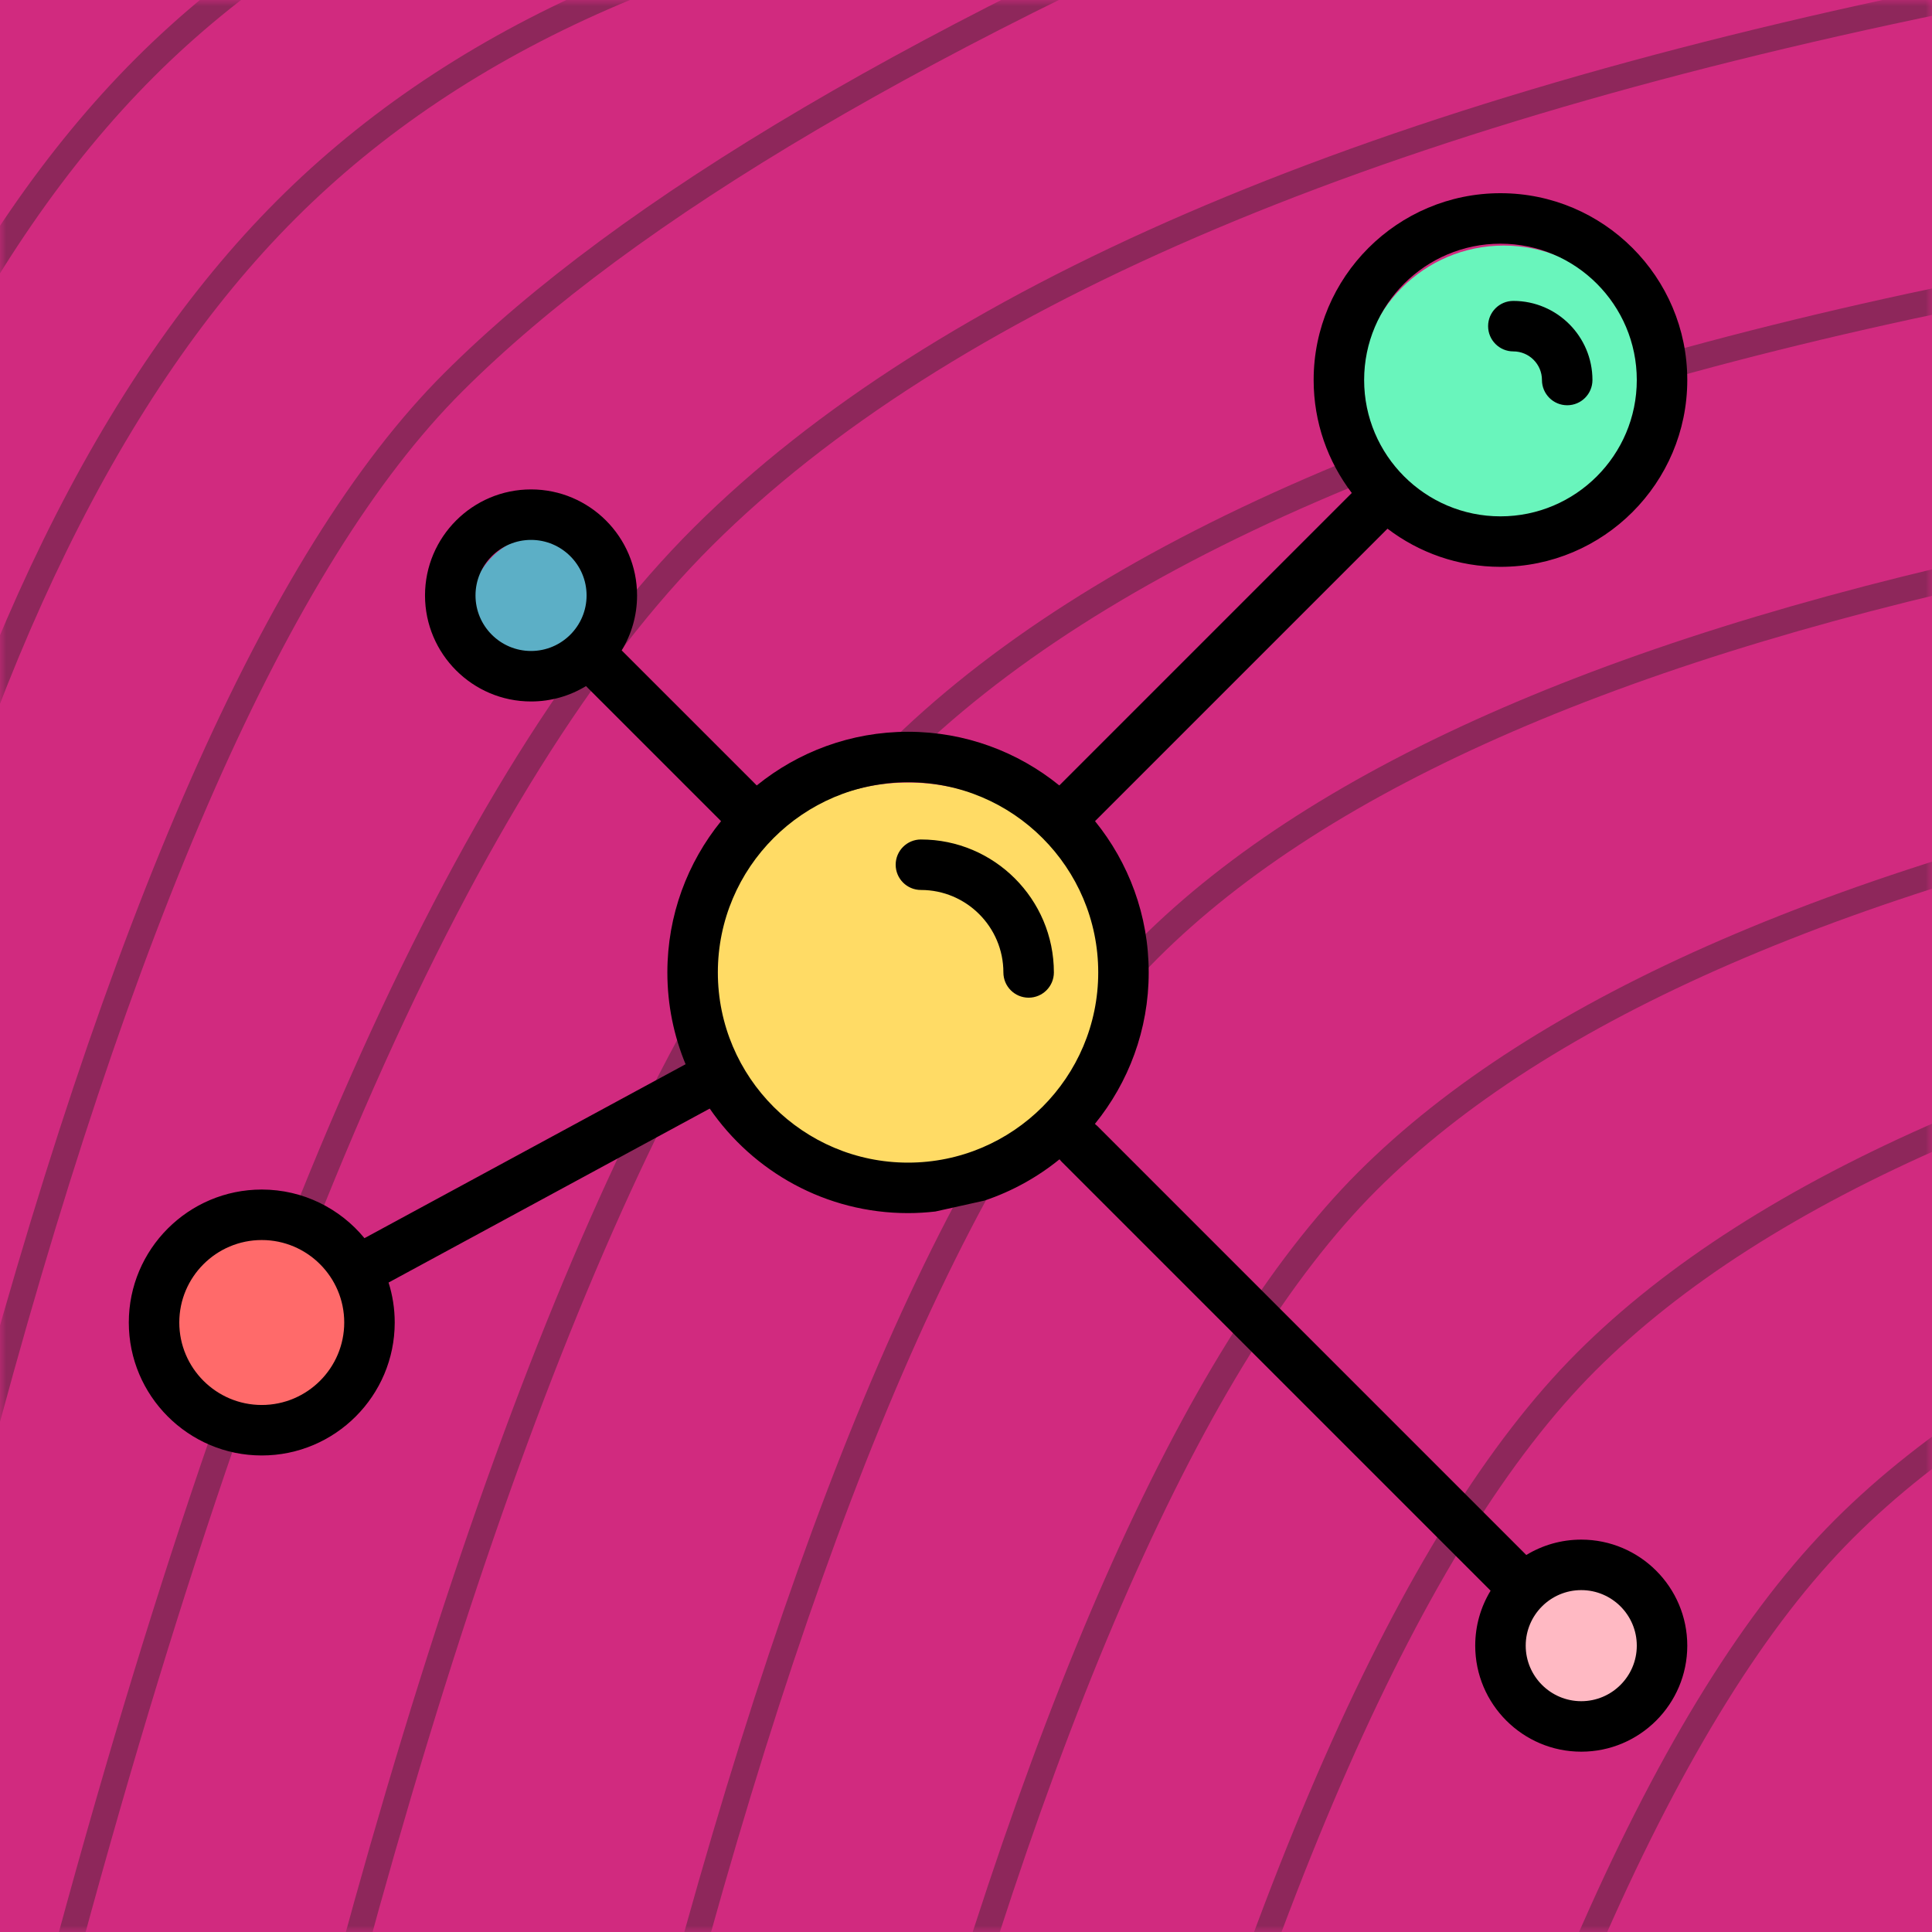 <?xml version="1.0" encoding="UTF-8"?>
<svg width="150px" height="150px" viewBox="0 0 150 150" version="1.1" xmlns="http://www.w3.org/2000/svg" xmlns:xlink="http://www.w3.org/1999/xlink">
    <title>pink-molecule_profile</title>
    <defs>
        <rect id="path-1" x="0" y="0" width="150" height="150"></rect>
    </defs>
    <g id="pink-molecule" stroke="none" stroke-width="1" fill="none" fill-rule="evenodd">
        <rect fill="#D12A7F" x="0" y="0" width="150" height="150"></rect>
        <g id="Oval-Copy">
            <mask id="mask-2" fill="white">
                <use xlink:href="#path-1"></use>
            </mask>
            <g id="Mask"></g>
            <path d="M-9,80 C-1.716,51.043 8.691,29.801 22.219,16.272 C35.748,2.744 55.008,-5.68 80,-9" id="Line" stroke="#8E275B" stroke-width="2" stroke-linecap="square" mask="url(#mask-2)"></path>
            <path d="M-20,69 C-12.716,40.043 -2.309,18.801 11.219,5.272 C24.748,-8.256 44.008,-16.68 69,-20" id="Line-Copy-7" stroke="#8E275B" stroke-width="2" stroke-linecap="square" mask="url(#mask-2)"></path>
            <path d="M-2,114 C9.248,71.319 21.637,43.22 35.168,29.704 C48.698,16.188 72.163,2.381 105.563,-11.719" id="Line-Copy" stroke="#8E275B" stroke-width="2" stroke-linecap="square" mask="url(#mask-2)"></path>
            <path d="M4,156 C19.31,98.102 36.173,59.986 54.589,41.651 C73.006,23.316 105.143,9.433 151,0" id="Line-Copy-2" stroke="#8E275B" stroke-width="2" stroke-linecap="square" mask="url(#mask-2)"></path>
            <path d="M26,157 C39.123,107.267 53.577,74.526 69.362,58.777 C85.148,43.028 112.694,31.102 152,23" id="Line-Copy-3" stroke="#8E275B" stroke-width="2" stroke-linecap="square" mask="url(#mask-2)"></path>
            <path d="M52,158 C63.248,115.319 75.637,87.22 89.168,73.704 C102.698,60.188 126.309,49.954 160,43" id="Line-Copy-4" stroke="#8E275B" stroke-width="2" stroke-linecap="square" mask="url(#mask-2)"></path>
            <path d="M69,176 C80.248,133.319 92.637,105.22 106.168,91.704 C119.698,78.188 143.309,67.954 177,61" id="Line-Copy-5" stroke="#8E275B" stroke-width="2" stroke-linecap="square" mask="url(#mask-2)"></path>
            <path d="M86,190 C97.248,147.319 109.637,119.22 123.168,105.704 C136.698,92.188 160.309,81.954 194,75" id="Line-Copy-6" stroke="#8E275B" stroke-width="2" stroke-linecap="square" mask="url(#mask-2)"></path>
            <path d="M106,203 C117.248,160.319 129.637,132.22 143.168,118.704 C156.698,105.188 180.309,94.954 214,88" id="Line-Copy-8" stroke="#8E275B" stroke-width="2" stroke-linecap="square" mask="url(#mask-2)"></path>
        </g>
        <g id="Group-+-Oval-+-Oval-+-Oval-+-Oval-Copy-11-+-Oval-+-Oval-+-Shape-+-Path-+-Path-Mask" transform="translate(10, 15)">
            <circle id="Oval" fill="#69F5BC" cx="106.748" cy="15.252" r="11.185"></circle>
            <circle id="Oval" fill="#FFDB65" cx="60.517" cy="61.517" r="15.761"></circle>
            <circle id="Oval" fill="#FFB9C3" cx="111.849" cy="111.849" r="6.101"></circle>
            <circle id="Oval" fill="#FF6A6A" cx="10.693" cy="86.937" r="7.626"></circle>
            <circle id="Oval" fill="#5CAFC6" cx="32.538" cy="32.538" r="6.101"></circle>
            <path d="M112.768,104.536 C111.207,104.536 109.746,104.972 108.501,105.73 L75.19,72.418 C75.132,72.36 75.071,72.308 75.008,72.259 C77.618,69.045 79.186,64.953 79.186,60.5 C79.186,56.053 77.622,51.966 75.018,48.754 L97.725,26.047 C100.163,27.903 103.202,29.009 106.496,29.009 C114.493,29.009 121,22.502 121,14.504 C121,6.507 114.493,0 106.496,0 C98.498,0 91.991,6.507 91.991,14.504 C91.991,17.798 93.097,20.837 94.953,23.275 L72.246,45.982 C69.034,43.378 64.947,41.814 60.5,41.814 C56.053,41.814 51.966,43.378 48.754,45.982 L38.268,35.496 C39.026,34.251 39.462,32.791 39.462,31.23 C39.462,26.691 35.769,22.998 31.23,22.998 C26.691,22.998 22.998,26.691 22.998,31.23 C22.998,35.769 26.691,39.462 31.23,39.462 C32.791,39.462 34.251,39.026 35.496,38.268 L45.982,48.754 C43.378,51.966 41.814,56.053 41.814,60.5 C41.814,63.022 42.319,65.428 43.229,67.626 L18.297,81.131 C16.402,78.828 13.531,77.356 10.323,77.356 C4.631,77.356 0,81.987 0,87.679 C0,93.371 4.631,98.002 10.323,98.002 C16.015,98.002 20.646,93.371 20.646,87.679 C20.646,86.598 20.478,85.556 20.168,84.576 L45.102,71.07 C48.474,75.967 54.117,79.186 60.5,79.186 C61.216,79.186 61.922,79.141 62.617,79.062 L66.444,78.211 C68.58,77.492 70.545,76.4 72.259,75.008 C72.308,75.071 72.36,75.132 72.418,75.19 L105.73,108.501 C104.972,109.746 104.536,111.207 104.536,112.768 C104.536,117.307 108.229,121 112.768,121 C117.307,121 121,117.307 121,112.768 C121,108.229 117.307,104.536 112.768,104.536 Z M10.323,94.082 C6.792,94.082 3.92,91.21 3.92,87.679 C3.92,84.149 6.792,81.276 10.323,81.276 C13.853,81.276 16.726,84.149 16.726,87.679 C16.726,91.21 13.853,94.082 10.323,94.082 Z M106.496,3.92 C112.332,3.92 117.08,8.668 117.08,14.504 C117.08,20.341 112.332,25.089 106.496,25.089 C100.659,25.089 95.911,20.341 95.911,14.504 C95.911,8.668 100.659,3.92 106.496,3.92 Z M26.918,31.23 C26.918,28.852 28.852,26.918 31.23,26.918 C33.608,26.918 35.542,28.852 35.542,31.23 C35.542,33.608 33.608,35.542 31.23,35.542 C28.852,35.542 26.918,33.608 26.918,31.23 Z M60.5,75.266 C52.358,75.266 45.734,68.642 45.734,60.5 C45.734,52.358 52.358,45.734 60.5,45.734 C68.642,45.734 75.266,52.358 75.266,60.5 C75.266,68.642 68.642,75.266 60.5,75.266 Z M112.768,117.08 C110.39,117.08 108.456,115.145 108.456,112.768 C108.456,110.39 110.39,108.456 112.768,108.456 C115.145,108.456 117.08,110.39 117.08,112.768 C117.08,115.145 115.145,117.08 112.768,117.08 Z" id="Shape" fill="#000000" fill-rule="nonzero"></path>
            <path d="M61.5,50.177 C60.418,50.177 59.54,51.055 59.54,52.137 C59.54,53.22 60.418,54.097 61.5,54.097 C65.03,54.097 67.903,56.97 67.903,60.5 C67.903,61.582 68.78,62.46 69.863,62.46 C70.945,62.46 71.823,61.582 71.823,60.5 C71.823,54.808 67.192,50.177 61.5,50.177 Z" id="Path" fill="#000000" fill-rule="nonzero"></path>
            <path d="M107.496,12.283 C108.721,12.283 109.717,13.279 109.717,14.504 C109.717,15.587 110.595,16.464 111.677,16.464 C112.76,16.464 113.637,15.587 113.637,14.504 C113.637,11.118 110.882,8.363 107.496,8.363 C106.413,8.363 105.536,9.24 105.536,10.323 C105.536,11.405 106.413,12.283 107.496,12.283 Z" id="Path" fill="#000000" fill-rule="nonzero"></path>
        </g>
    </g>
</svg>